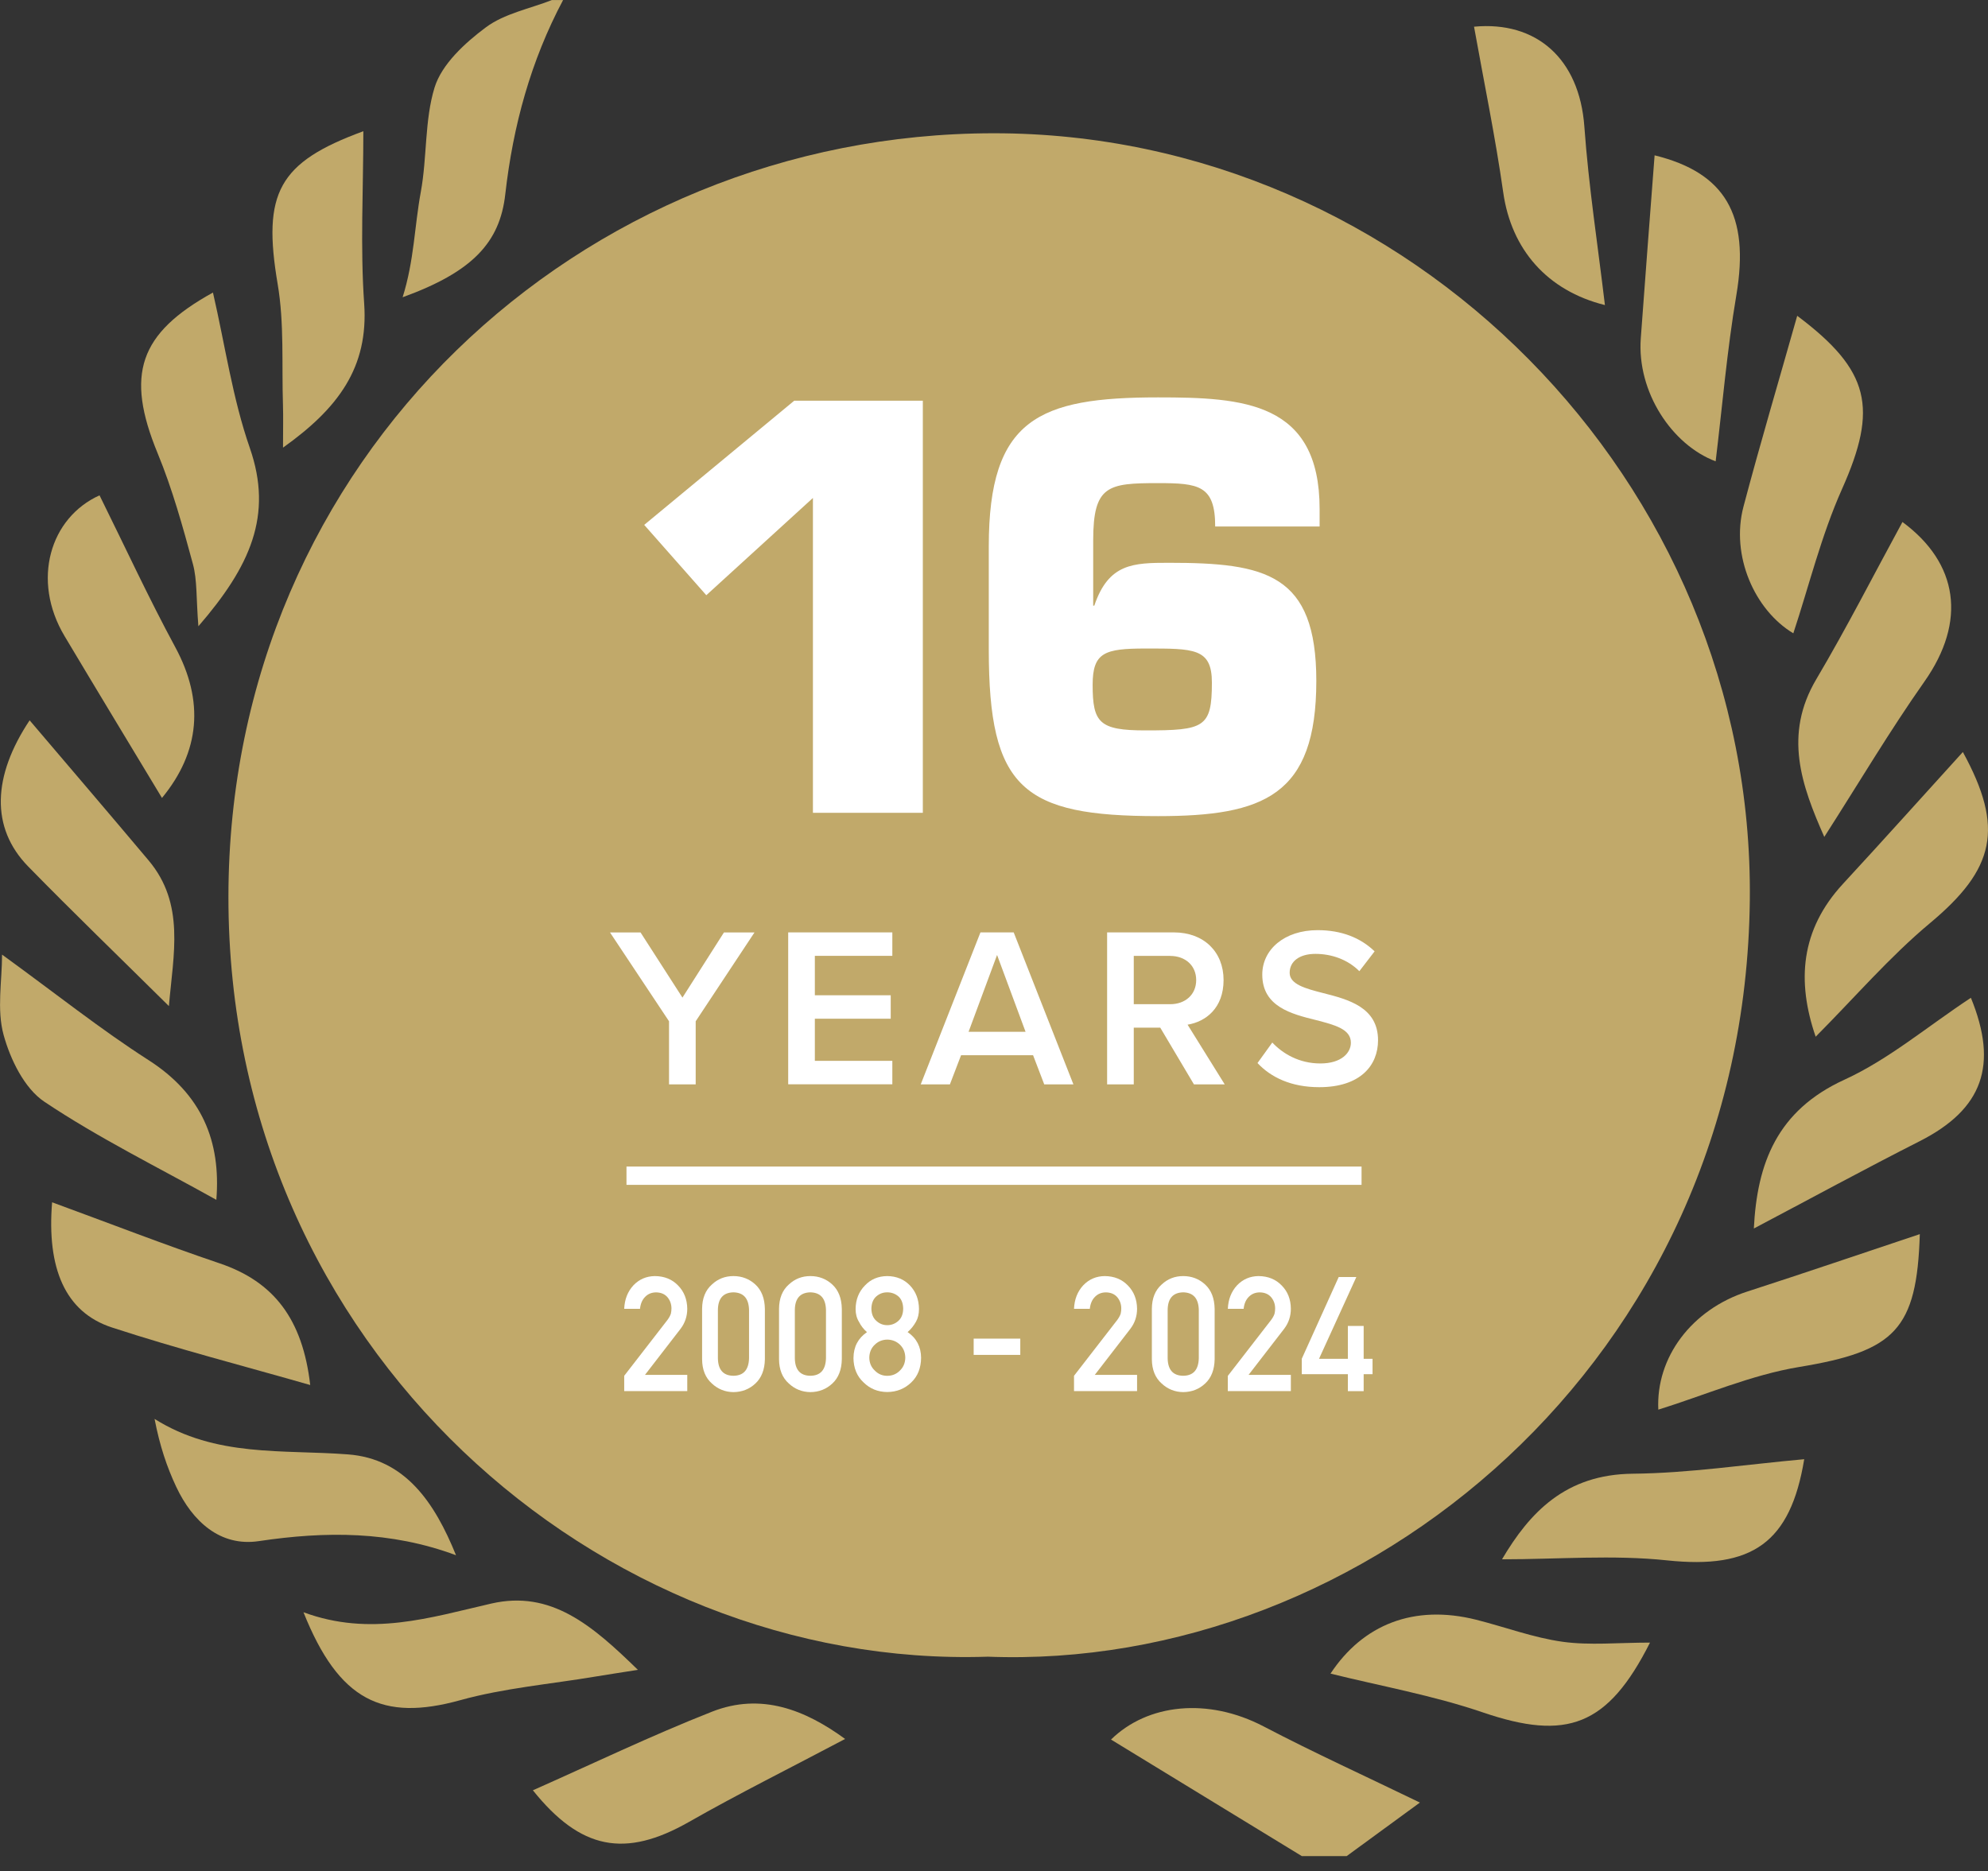 <?xml version="1.0" encoding="UTF-8"?><svg id="Layer_1" xmlns="http://www.w3.org/2000/svg" viewBox="0 0 434.1 408.57"><rect x="0" y="0" width="434.1" height="408.57" fill="#333333" stroke="none"/><path d="m284.28,405.33c-14.03-8.57-28.06-17.14-41.68-25.46,8.01-7.83,21.16-9.23,33.34-2.86,10.97,5.74,22.25,10.87,34.11,16.62-4.61,3.37-10.3,7.53-15.99,11.69h-9.78Z" style="fill:#c1a96a; stroke-width:0px;"/><path d="m122.96,0c-7.06,13.3-10.93,27.42-12.63,42.44-1.18,10.46-7.07,16.91-22.41,22.47,2.54-8.13,2.57-15.42,3.97-23.02,1.38-7.48.81-15.66,3-22.77,1.57-5.1,6.62-9.73,11.19-13.14,4.04-3.02,9.56-4.06,14.43-5.97.81,0,1.63,0,2.44,0Z" style="fill:#c1a96a; stroke-width:0px;"/><path d="m215.56,361.78c-84.4,2.7-165.75-67.17-165.68-165.95.07-95.81,76.9-166.7,167.1-166.73,90.58-.03,166.12,75.99,165.11,167.48-1.11,100.74-84.36,168.42-166.53,165.19Z" style="fill:#c1a96a; stroke-width:0px;"/><path d="m11.39,262.55c12.55,4.6,24.47,9.24,36.57,13.33,11.86,4.01,18.12,12.2,19.78,26.57-14.32-4.11-28.96-7.88-43.31-12.57-10.25-3.35-14.23-13-13.05-27.34Z" style="fill:#c1a96a; stroke-width:0px;"/><path d="m398.35,182.75c-4.99-11.28-8.93-22.29-1.74-34.43,6.67-11.27,12.62-22.97,18.81-34.33,12.2,9,14.06,21.69,4.79,34.86-7.56,10.74-14.28,22.08-21.86,33.91Z" style="fill:#c1a96a; stroke-width:0px;"/><path d="m392.44,68.96c15.93,11.96,17.68,20.14,9.78,37.84-4.53,10.15-7.2,21.12-10.63,31.5-8.47-5.09-13.71-16.98-10.88-27.68,3.65-13.79,7.72-27.47,11.73-41.66Z" style="fill:#c1a96a; stroke-width:0px;"/><path d="m66.26,352.07c14.61,5.4,27.68,1.16,41.03-1.9,13.03-2.98,22.01,4.73,32,14.48-4.24.67-6.74,1.04-9.23,1.46-9.88,1.66-19.98,2.51-29.58,5.17-16.94,4.68-26.47.16-34.21-19.2Z" style="fill:#c1a96a; stroke-width:0px;"/><path d="m46.5,63.88c2.67,11.6,4.29,23.14,8.05,33.94,5.12,14.73.1,25.84-11.23,38.94-.5-6.22-.24-10.08-1.2-13.61-2.21-8.15-4.48-16.36-7.69-24.15-7.11-17.24-4.06-26.21,12.08-35.12Z" style="fill:#c1a96a; stroke-width:0px;"/><path d="m360.3,358.69c-9.23,18.29-18.19,21.5-36.51,15.25-10.96-3.74-22.5-5.79-33.26-8.47,7.06-10.7,18.19-15.19,31.83-11.76,6.3,1.59,12.48,3.92,18.87,4.81,5.93.82,12.07.18,19.07.18Z" style="fill:#c1a96a; stroke-width:0px;"/><path d="m428.61,164.22c9.09,16.62,7.01,25.52-7.17,37.36-8.82,7.36-16.4,16.2-24.97,24.81-4.17-12.11-3.31-23.34,5.97-33.39,8.7-9.42,17.26-18.97,26.17-28.78Z" style="fill:#c1a96a; stroke-width:0px;"/><path d="m419.21,269.5c-.64,20.87-5.44,25.56-26.28,29-10.55,1.74-20.66,6.17-30.82,9.33-.55-11.37,7.23-21.85,19.42-25.79,12.47-4.03,24.87-8.27,37.68-12.54Z" style="fill:#c1a96a; stroke-width:0px;"/><path d="m21.73,108.16c5.53,11.16,10.69,22.34,16.54,33.16,6.37,11.79,5.41,22.83-2.9,32.93-6.94-11.52-14.15-23.41-21.27-35.34-7.29-12.22-3.16-25.87,7.63-30.74Z" style="fill:#c1a96a; stroke-width:0px;"/><path d="m393.97,318.65c-3.01,18.23-11.32,24.07-29.97,22.09-11.79-1.25-23.83-.23-36.02-.23,6.05-10.24,13.87-18.55,28.55-18.69,12.29-.12,24.57-2.01,37.45-3.17Z" style="fill:#c1a96a; stroke-width:0px;"/><path d="m184.54,379.74c-12.13,6.42-23.27,11.95-34.06,18.1-14.01,7.99-23.71,6.09-34.12-6.89,12.92-5.72,25.82-11.93,39.1-17.16,10.77-4.24,20.39-.39,29.08,5.95Z" style="fill:#c1a96a; stroke-width:0px;"/><path d="m361.3,33.92c15.34,3.78,20.83,12.94,17.85,30.52-2.05,12.14-3.08,24.46-4.52,36.3-9.56-3.59-17.2-15.15-16.35-26.85.97-13.4,2.02-26.79,3.02-39.98Z" style="fill:#c1a96a; stroke-width:0px;"/><path d="m430.36,217.88c6.02,14.71,2.62,24.31-11.15,31.31-12.06,6.12-23.94,12.59-36.24,19.08.71-14.24,5.06-25.76,19.79-32.5,9.63-4.41,18.01-11.54,27.6-17.88Z" style="fill:#c1a96a; stroke-width:0px;"/><path d="m99.58,339.62c-14.3-5.31-28.47-5.26-43.07-3.08-8.43,1.26-14.48-4.31-18.04-11.88-2.03-4.33-3.57-8.88-4.72-14.81,13.39,8.42,27.96,6.66,42.24,7.75,12.48.95,18.92,10.5,23.59,22.03Z" style="fill:#c1a96a; stroke-width:0px;"/><path d="m79.34,28.65c0,12.77-.69,25.25.18,37.62.98,13.96-5.66,22.89-17.72,31.48,0-4.13.07-6.7-.01-9.27-.29-8.83.31-17.82-1.16-26.46-3.37-19.88.15-26.56,18.7-33.36Z" style="fill:#c1a96a; stroke-width:0px;"/><path d="m.44,208.45c11.8,8.57,21.54,16.35,31.98,23.04,11.65,7.47,15.85,17.69,14.82,30.52-12.83-7.16-25.72-13.5-37.55-21.42-4.37-2.92-7.44-9.25-8.91-14.62-1.51-5.52-.33-11.77-.33-17.52Z" style="fill:#c1a96a; stroke-width:0px;"/><path d="m36.88,219.7c-10.91-10.8-20.97-20.5-30.73-30.49-8.27-8.46-7.76-19.78.32-31.91,8.54,10.04,17.3,20.27,25.97,30.58,8.01,9.52,5.41,20.46,4.44,31.82Z" style="fill:#c1a96a; stroke-width:0px;"/><path d="m350.45,66.62c-12.61-3.14-20.43-12.15-22.2-24.57-1.73-12.17-4.23-24.22-6.38-36.22,13.57-1.28,23.01,6.94,24.09,21.81.94,13.08,2.96,26.07,4.49,38.98Z" style="fill:#c1a96a; stroke-width:0px;"/><path d="m146.09,223.02l-12.89-19.4h6.67l9.15,14.23,9.06-14.23h6.67l-12.84,19.4v13.78h-5.82v-13.78Z" style="fill:#fff; stroke-width:0px;"/><path d="m172.11,203.61h22.74v5.12h-16.92v8.61h16.57v5.12h-16.57v9.2h16.92v5.12h-22.74v-33.19Z" style="fill:#fff; stroke-width:0px;"/><path d="m225.58,230.43h-15.72l-2.44,6.37h-6.37l13.04-33.19h7.26l13.04,33.19h-6.37l-2.44-6.37Zm-14.08-5.12h12.44l-6.22-16.77-6.22,16.77Z" style="fill:#fff; stroke-width:0px;"/><path d="m253.34,224.41h-5.77v12.39h-5.82v-33.19h14.58c6.57,0,10.85,4.28,10.85,10.4s-3.88,9.1-7.86,9.75l8.11,13.04h-6.72l-7.36-12.39Zm2.19-15.67h-7.96v10.55h7.96c3.28,0,5.67-2.09,5.67-5.27s-2.39-5.27-5.67-5.27Z" style="fill:#fff; stroke-width:0px;"/><path d="m277.81,227.65c2.29,2.44,5.87,4.58,10.5,4.58s6.67-2.34,6.67-4.53c0-2.99-3.53-3.88-7.56-4.93-5.42-1.34-11.79-2.94-11.79-9.95,0-5.47,4.83-9.7,12.09-9.7,5.17,0,9.35,1.64,12.44,4.63l-3.33,4.33c-2.59-2.59-6.12-3.78-9.6-3.78s-5.62,1.64-5.62,4.13,3.38,3.43,7.31,4.43c5.47,1.39,11.99,3.08,11.99,10.3,0,5.52-3.88,10.25-12.84,10.25-6.12,0-10.55-2.14-13.48-5.27l3.23-4.48Z" style="fill:#fff; stroke-width:0px;"/><rect x="136.8" y="254.74" width="160.51" height="4" style="fill:#fff; stroke-width:0px;"/><g id="_16"><path d="m201.51,177.5h-24v-68.76l-23.28,21.24-13.56-15.36,32.76-27.12h28.08v90Z" style="fill:#fff; stroke-width:0px;"/><path d="m265.35,114.98c0-9-3.6-9.48-12.48-9.48-10.92,0-14.16.48-14.16,12.48v14.28h.24c3.12-9.24,8.52-9.36,16.32-9.36,21.12,0,32.16,2.4,32.16,25.8,0,25.08-11.52,29.52-34.56,29.52-29.52,0-36.96-6-36.96-36.36v-22.56c0-27.84,10.92-32.52,36.96-32.52,18.6,0,35.28.96,35.28,24.36v3.84h-22.8Zm-26.76,34.56c0,8.28,1.44,9.96,11.52,9.96,12.84,0,14.52-.6,14.52-10.44,0-7.56-3.96-7.44-14.52-7.44-8.88,0-11.52.84-11.52,7.92Z" style="fill:#fff; stroke-width:0px;"/><path d="m136.3,300.44l9.44-12.19c.36-.49.61-.95.75-1.37.09-.4.13-.78.13-1.13,0-.94-.28-1.75-.85-2.45-.59-.7-1.42-1.06-2.49-1.08-.95,0-1.74.31-2.37.94-.65.63-1.04,1.51-1.16,2.65h-3.45c.09-2.07.76-3.78,2.02-5.14,1.27-1.32,2.83-1.99,4.69-2.01,2.08.02,3.76.71,5.05,2.05,1.31,1.33,1.98,3.03,2.01,5.08,0,1.64-.49,3.1-1.46,4.38l-7.77,10.06h9.23v3.55h-13.77v-3.35Z" style="fill:#fff; stroke-width:0px;"/><path d="m153.31,285.81c.02-2.3.73-4.07,2.14-5.31,1.31-1.23,2.88-1.84,4.71-1.84s3.47.62,4.79,1.85c1.34,1.24,2.03,3.01,2.07,5.32v10.99c-.04,2.29-.74,4.06-2.07,5.3-1.31,1.23-2.91,1.86-4.79,1.88-1.82-.02-3.39-.65-4.71-1.88-1.4-1.24-2.12-3-2.14-5.29v-11.01Zm10.25.22c-.07-2.5-1.2-3.77-3.41-3.82-2.22.05-3.35,1.32-3.39,3.82v10.58c.04,2.52,1.18,3.8,3.39,3.82,2.21-.02,3.34-1.3,3.41-3.82v-10.58Z" style="fill:#fff; stroke-width:0px;"/><path d="m170.11,285.81c.02-2.3.73-4.07,2.14-5.31,1.31-1.23,2.88-1.84,4.71-1.84s3.47.62,4.79,1.85c1.34,1.24,2.03,3.01,2.07,5.32v10.99c-.04,2.29-.73,4.06-2.07,5.3-1.31,1.23-2.91,1.86-4.79,1.88-1.82-.02-3.39-.65-4.71-1.88-1.4-1.24-2.12-3-2.14-5.29v-11.01Zm10.25.22c-.07-2.5-1.2-3.77-3.41-3.82-2.22.05-3.35,1.32-3.39,3.82v10.58c.04,2.52,1.18,3.8,3.39,3.82,2.21-.02,3.34-1.3,3.41-3.82v-10.58Z" style="fill:#fff; stroke-width:0px;"/><path d="m186.37,296.51c.02-2.41,1-4.27,2.94-5.61-.74-.65-1.32-1.4-1.74-2.24-.49-.79-.74-1.72-.74-2.8.02-2.07.7-3.79,2.04-5.15,1.26-1.34,2.88-2.03,4.87-2.05,2.02.02,3.67.71,4.96,2.05,1.29,1.36,1.95,3.07,1.97,5.14,0,1.08-.22,2.02-.67,2.8-.47.84-1.07,1.59-1.81,2.24,1.94,1.33,2.92,3.2,2.94,5.61-.02,2.25-.74,4.04-2.14,5.38-1.43,1.38-3.18,2.08-5.25,2.1-2.06-.02-3.78-.72-5.17-2.1-1.45-1.34-2.19-3.13-2.21-5.38Zm3.45-.03c.02,1.14.42,2.08,1.2,2.81.75.77,1.65,1.15,2.72,1.15s2.03-.38,2.77-1.15c.76-.73,1.15-1.67,1.17-2.81-.02-1.17-.41-2.11-1.17-2.84-.75-.72-1.67-1.09-2.77-1.11-1.07.02-1.98.39-2.72,1.11-.78.73-1.18,1.68-1.2,2.84Zm.46-10.69c.02,1.16.38,2.04,1.08,2.65.69.63,1.48.94,2.38.94s1.74-.31,2.43-.94c.68-.61,1.03-1.49,1.05-2.65-.02-1.19-.37-2.09-1.05-2.7-.69-.58-1.5-.88-2.43-.88s-1.69.29-2.38.88c-.7.61-1.06,1.51-1.08,2.7Z" style="fill:#fff; stroke-width:0px;"/><path d="m212.61,292.32h10.18v3.55h-10.18v-3.55Z" style="fill:#fff; stroke-width:0px;"/><path d="m234.52,300.44l9.44-12.19c.36-.49.61-.95.75-1.37.09-.4.13-.78.13-1.13,0-.94-.28-1.75-.85-2.45-.59-.7-1.42-1.06-2.49-1.08-.95,0-1.74.31-2.37.94-.65.63-1.04,1.51-1.16,2.65h-3.45c.09-2.07.76-3.78,2.02-5.14,1.27-1.32,2.83-1.99,4.69-2.01,2.08.02,3.76.71,5.05,2.05,1.31,1.33,1.98,3.03,2.01,5.08,0,1.64-.49,3.1-1.46,4.38l-7.77,10.06h9.23v3.55h-13.77v-3.35Z" style="fill:#fff; stroke-width:0px;"/><path d="m251.52,285.81c.02-2.3.73-4.07,2.14-5.31,1.31-1.23,2.88-1.84,4.71-1.84s3.47.62,4.79,1.85c1.34,1.24,2.03,3.01,2.07,5.32v10.99c-.04,2.29-.73,4.06-2.07,5.3-1.31,1.23-2.91,1.86-4.79,1.88-1.82-.02-3.39-.65-4.71-1.88-1.4-1.24-2.12-3-2.14-5.29v-11.01Zm10.25.22c-.07-2.5-1.2-3.77-3.41-3.82-2.22.05-3.35,1.32-3.39,3.82v10.58c.04,2.52,1.18,3.8,3.39,3.82,2.21-.02,3.34-1.3,3.41-3.82v-10.58Z" style="fill:#fff; stroke-width:0px;"/><path d="m268.12,300.44l9.44-12.19c.37-.49.61-.95.75-1.37.09-.4.13-.78.13-1.13,0-.94-.28-1.75-.85-2.45-.59-.7-1.42-1.06-2.49-1.08-.95,0-1.74.31-2.38.94-.65.63-1.04,1.51-1.16,2.65h-3.45c.09-2.07.76-3.78,2.02-5.14,1.27-1.32,2.83-1.99,4.69-2.01,2.08.02,3.76.71,5.05,2.05,1.32,1.33,1.98,3.03,2,5.08,0,1.64-.49,3.1-1.46,4.38l-7.77,10.06h9.23v3.55h-13.77v-3.35Z" style="fill:#fff; stroke-width:0px;"/><path d="m284.25,296.73l8.07-17.86h3.85l-8.15,17.86h6.3v-7.18h3.45v7.18h1.94v3.35h-1.94v3.71h-3.45v-3.71h-10.06v-3.35Z" style="fill:#fff; stroke-width:0px;"/></g></svg>